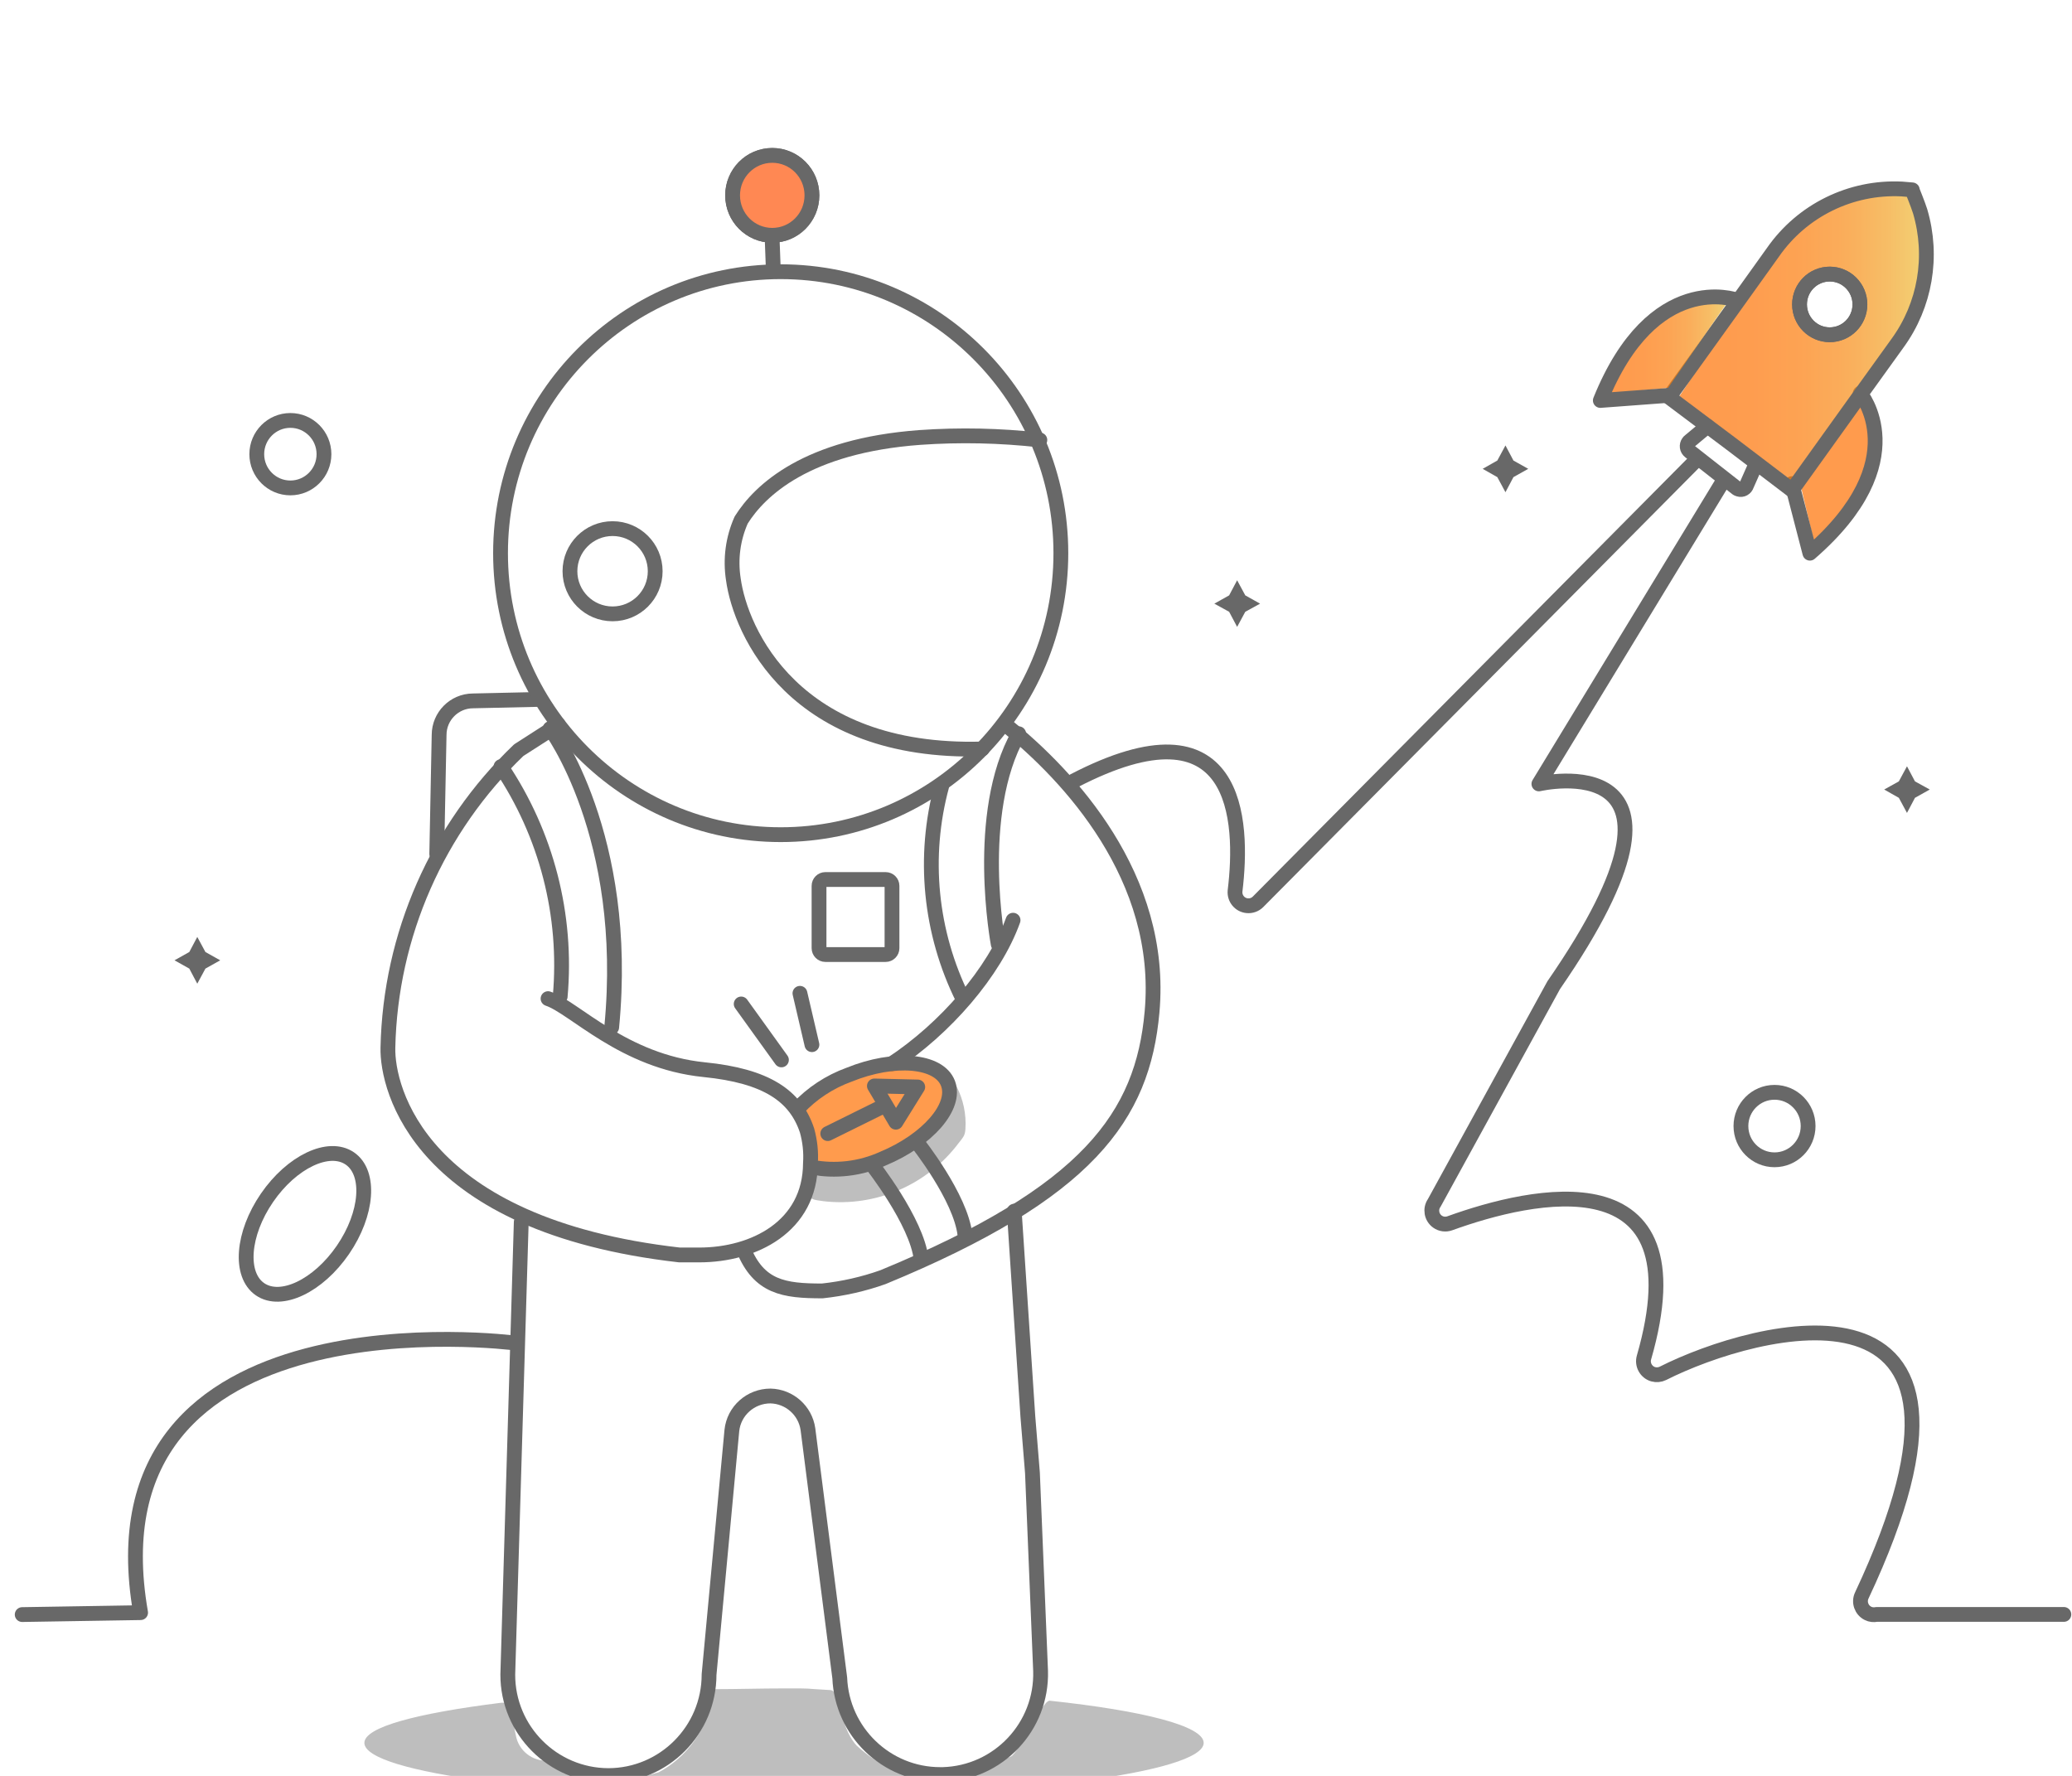 <svg width="140" height="120" viewBox="0 0 140 120" fill="none" xmlns="http://www.w3.org/2000/svg">
<g clip-path="url(#clip0_1055_60)">
<g clip-path="url(#clip1_1055_60)">
<g opacity="0.7">
<path d="M125.92 26.9C125.92 26.9 128.45 32.27 122.65 36.97L121.65 32.74" fill="url(#paint0_linear_1055_60)"/>
</g>
<path d="M125.69 26.57C125.69 26.57 129.51 31.12 122.29 37.38L121.07 32.68" stroke="#686868" stroke-linecap="round" stroke-linejoin="round"/>
<path opacity="0.3" d="M54.79 79.02L54.33 80.42C54.69 81.07 54.93 81.07 55.66 81.17C59.18 81.57 62.65 80.07 64.78 77.23C65.12 76.81 65.2 76.7 65.23 76.31C65.3 75.3 65.09 74.29 64.62 73.39L64.13 72.39C64.13 72.39 65.86 76.69 59.69 78.47C53.52 80.25 54.79 79.02 54.79 79.02V79.02Z" fill="#262626"/>
<path opacity="0.3" d="M81.33 117.77C81.33 119.77 68.63 121.44 52.97 121.44C37.31 121.44 24.62 119.8 24.62 117.77C24.62 116.7 28.17 115.77 33.85 115.06C34.78 114.95 34.6 116.22 34.85 117.24C35.03 118.3 35.98 119.04 37.05 118.97C38.34 118.89 37.84 121.68 44.5 119.76C45.81 119.06 46.86 117.96 47.5 116.63C48.05 115.42 47.64 114.16 48.28 114.14C49.8 114.14 51.37 114.09 52.97 114.09C55.26 114.09 53.97 114.09 56.07 114.2C56.88 114.2 56.61 116.53 57.87 117.94C59.37 119.33 61.27 120.22 63.3 120.49C64.92 120.59 67.3 119.08 68.3 118.69C68.82 118.48 70.41 114.87 70.93 114.92C77.28 115.6 81.33 116.63 81.33 117.77V117.77Z" fill="#262626"/>
<path d="M29.51 57.71L29.67 49.66C29.67 48.4 30.69 47.37 31.95 47.36H31.96L36.41 47.26" stroke="#686868" stroke-linecap="round" stroke-linejoin="round"/>
<path d="M52.17 16.06L52.25 18.21" stroke="#686868" stroke-linecap="round" stroke-linejoin="round"/>
<path d="M52.18 15.9C53.66 15.9 54.86 14.691 54.86 13.2C54.86 11.709 53.66 10.5 52.18 10.5C50.7 10.5 49.5 11.709 49.5 13.2C49.5 14.691 50.7 15.9 52.18 15.9Z" stroke="#686868" stroke-linecap="round" stroke-linejoin="round"/>
<path d="M52.18 15.9C53.66 15.9 54.86 14.691 54.86 13.2C54.86 11.709 53.66 10.5 52.18 10.5C50.7 10.5 49.5 11.709 49.5 13.2C49.5 14.691 50.7 15.9 52.18 15.9Z" fill="#FF8853" stroke="#686868" stroke-linecap="round" stroke-linejoin="round"/>
<path d="M68.53 81.84L69.45 95.72L69.76 99.52L70.31 112.91C70.42 116.66 67.47 119.8 63.71 119.91C63.65 119.91 63.59 119.91 63.53 119.91C59.88 119.91 56.89 117.02 56.74 113.38L54.59 96.57C54.41 95.31 53.34 94.36 52.06 94.33C50.72 94.33 49.59 95.33 49.45 96.66L47.91 113.15C47.91 116.91 44.87 119.97 41.11 119.98C37.35 119.97 34.3 116.91 34.31 113.15L35.22 82.57" stroke="#686868" stroke-linecap="round" stroke-linejoin="round"/>
<path d="M50.24 84.42C51.29 86.98 52.96 87.23 55.56 87.23C56.96 87.08 58.34 86.77 59.66 86.3C73.53 80.58 77.21 75.41 77.84 68.39C78.67 59.24 72.16 52.39 68.05 49.06" stroke="#686868" stroke-linecap="round" stroke-linejoin="round"/>
<path d="M68.45 62.18C67.2 65.67 63.86 69.52 60.24 71.89" stroke="#686868" stroke-linecap="round" stroke-linejoin="round"/>
<g opacity="0.7">
<path d="M54.12 75.19C54.34 73.78 55.49 73.1 57.7 72.26C60.45 71.21 62.98 71.26 63.59 72.83C64.2 74.4 62.7 76.76 59.95 77.83C58.06 78.55 56.54 79.27 55.35 78.7" fill="url(#paint1_linear_1055_60)"/>
</g>
<path d="M54.8 78.86C56.44 79.18 58.14 78.98 59.66 78.29C62.66 77.04 64.66 74.77 64.05 73.2C63.44 71.63 60.43 71.38 57.37 72.62C56.05 73.1 54.86 73.88 53.9 74.91" stroke="#686868" stroke-linecap="round" stroke-linejoin="round"/>
<path d="M37.73 48.97L35.05 50.69C29.55 55.96 26.37 63.19 26.21 70.8C26.15 73.56 28.33 82.8 45.91 84.8H47.24C50.93 84.8 54.74 82.89 54.76 78.6C54.81 77.86 54.73 77.11 54.53 76.39C53.75 74.04 51.78 72.7 47.58 72.28C42.12 71.73 38.81 68.08 37.03 67.48" stroke="#686868" stroke-linecap="round" stroke-linejoin="round"/>
<path d="M58.89 78.66C58.89 78.66 61.95 82.54 62.24 85.08" stroke="#686868" stroke-linecap="round" stroke-linejoin="round"/>
<path d="M61.99 77.23C61.99 77.23 64.91 80.9 65.2 83.44" stroke="#686868" stroke-linecap="round" stroke-linejoin="round"/>
<path d="M33.85 51.8C36.93 56.37 38.34 61.85 37.85 67.34" stroke="#686868" stroke-linecap="round" stroke-linejoin="round"/>
<path d="M37.17 49.23C37.17 49.23 42.59 56.44 41.33 69.42" stroke="#686868" stroke-linecap="round" stroke-linejoin="round"/>
<path d="M67.45 63.81C67.45 63.81 65.78 54.97 68.83 49.58" stroke="#686868" stroke-linecap="round" stroke-linejoin="round"/>
<path d="M65.06 67.49C62.84 63.02 62.33 57.89 63.64 53.08" stroke="#686868" stroke-linecap="round" stroke-linejoin="round"/>
<path d="M52.75 56.4C63.205 56.4 71.68 47.885 71.68 37.38C71.68 26.876 63.205 18.36 52.75 18.36C42.295 18.36 33.82 26.876 33.82 37.38C33.82 47.885 42.295 56.4 52.75 56.4Z" stroke="#686868" stroke-linecap="round" stroke-linejoin="round"/>
<path d="M72.55 52.77C83.71 46.97 84.03 55.44 83.45 60.2C83.4 60.7 83.76 61.15 84.26 61.2C84.54 61.23 84.81 61.13 85 60.94L114.59 31.11" stroke="#686868" stroke-linecap="round" stroke-linejoin="round"/>
<path d="M116.33 32.67L103.98 52.97C103.98 52.97 116.38 50.07 104.98 66.57L96.91 81.28C96.62 81.69 96.72 82.26 97.13 82.55C97.37 82.72 97.68 82.76 97.96 82.66C103.49 80.66 115.04 77.98 111.08 91.73C110.94 92.21 111.22 92.72 111.7 92.86C111.92 92.92 112.16 92.9 112.36 92.8C118.54 89.67 136.65 84.69 125.8 107.8C125.58 108.25 125.77 108.8 126.22 109.02C126.4 109.11 126.6 109.13 126.8 109.09H139.45" stroke="#686868" stroke-linecap="round" stroke-linejoin="round"/>
<path d="M34.79 90.75C34.79 90.75 5.67 86.97 9.5 108.97L1.5 109.1" stroke="#686868" stroke-linecap="round" stroke-linejoin="round"/>
<path d="M23.168 84.46C24.844 82.019 25.054 79.253 23.638 78.281C22.222 77.308 19.716 78.499 18.04 80.939C16.365 83.38 16.155 86.146 17.571 87.118C18.987 88.091 21.493 86.9 23.168 84.46Z" stroke="#686868" stroke-linecap="round" stroke-linejoin="round"/>
<path d="M129.39 52.8L130.39 53.35L129.39 53.91L128.85 54.93L128.3 53.91L127.31 53.35L128.3 52.8L128.85 51.78L129.39 52.8Z" fill="#686868"/>
<path d="M84.14 40.23L85.14 40.79L84.14 41.34L83.59 42.36L83.05 41.34L82.05 40.79L83.05 40.23L83.59 39.21L84.14 40.23Z" fill="#686868"/>
<path d="M102.26 31.12L103.26 31.68L102.26 32.24L101.72 33.26L101.17 32.24L100.18 31.68L101.17 31.12L101.72 30.1L102.26 31.12Z" fill="#686868"/>
<path d="M13.88 64.33L14.88 64.89L13.88 65.45L13.33 66.47L12.79 65.45L11.79 64.89L12.79 64.33L13.33 63.31L13.88 64.33Z" fill="#686868"/>
<path d="M19.62 32.97C20.874 32.97 21.89 31.949 21.89 30.69C21.89 29.431 20.874 28.41 19.62 28.41C18.366 28.41 17.35 29.431 17.35 30.69C17.35 31.949 18.366 32.97 19.62 32.97Z" stroke="#686868" stroke-linecap="round" stroke-linejoin="round"/>
<path opacity="0.3" d="M124.45 27.97V28.06C124.45 28.15 124.52 28.06 124.53 28.06C124.54 28.06 124.53 28 124.53 27.96C124.53 27.92 124.39 27.84 124.45 27.97ZM126.45 26.19C126.57 26.09 126.71 26.04 126.59 26.14C126.47 26.24 126.53 26.19 126.46 26.21C126.39 26.23 126.31 26.22 126.45 26.14V26.19ZM122.06 32.5C122.06 32.5 122 32.55 121.93 32.59L121.99 32.54L122.06 32.5ZM122.33 30.74C122.33 30.74 122.27 30.74 122.33 30.68C122.39 30.62 122.33 30.68 122.4 30.68C122.47 30.68 122.4 30.73 122.32 30.69V30.74H122.33ZM122.65 30.41H122.57V30.33C122.57 30.33 122.57 30.33 122.64 30.33C122.71 30.33 122.65 30.35 122.64 30.36V30.41H122.65ZM123.22 29.85H123.16C123.16 29.85 123.26 29.85 123.24 29.85C123.22 29.85 123.22 29.78 123.21 29.8V29.85H123.22ZM124.56 27.85C124.47 27.85 124.41 27.8 124.42 27.78C124.43 27.76 124.52 27.78 124.59 27.78L124.56 27.85Z" fill="#262626"/>
<g opacity="0.7">
<path d="M129.45 12.97C129.39 12.58 128.54 12.97 128.45 12.54C128.26 12.53 128.06 12.53 127.87 12.54C124.64 13 121.75 14.77 119.87 17.44L117.22 21.05L113.12 27.32L116.12 29.58L121.12 33.03L126.23 25.97L129.3 21.52C131.16 18.97 129.82 15.59 129.45 12.97V12.97ZM125.26 21.87C124.62 22.8 123.74 23.43 122.81 22.78C121.81 22 121.47 20.64 122 19.49C122.64 18.56 124.2 18.77 125.12 19.42C126.04 20.07 125.89 20.97 125.25 21.86L125.26 21.87Z" fill="url(#paint2_linear_1055_60)"/>
</g>
<path d="M129.21 12.83L128.5 12.77C125.06 12.6 121.77 14.21 119.8 17.04L117.23 20.63L112.77 26.84L116.94 29.97L121.08 33.12L125.77 26.58L128.21 23.19C130.08 20.62 130.64 17.33 129.74 14.28C129.6 13.83 129.21 12.87 129.21 12.87V12.83V12.83Z" stroke="#686868" stroke-linecap="round" stroke-linejoin="round"/>
<path d="M123.63 22.62C124.757 22.62 125.67 21.702 125.67 20.57C125.67 19.438 124.757 18.52 123.63 18.52C122.503 18.52 121.59 19.438 121.59 20.57C121.59 21.702 122.503 22.62 123.63 22.62Z" stroke="#686868" stroke-linecap="round" stroke-linejoin="round"/>
<g opacity="0.7">
<path d="M116.85 20.23C116.85 20.23 110.95 19.57 108.36 26.61L112.7 26.22" fill="url(#paint3_linear_1055_60)"/>
</g>
<path d="M118.63 31.39L118.02 32.77C117.95 33 117.72 33.13 117.49 33.06C117.45 33.05 117.41 33.03 117.37 33.01L114.17 30.5C113.98 30.35 113.94 30.08 114.09 29.88C114.11 29.85 114.14 29.82 114.17 29.8L115.37 28.8" stroke="#686868" stroke-linecap="round" stroke-linejoin="round"/>
<path d="M117.33 20.27C117.33 20.27 111.7 18.21 108.13 27.06L112.97 26.7" stroke="#686868" stroke-linecap="round" stroke-linejoin="round"/>
<path d="M123.63 22.62C124.757 22.62 125.67 21.702 125.67 20.57C125.67 19.438 124.757 18.52 123.63 18.52C122.503 18.52 121.59 19.438 121.59 20.57C121.59 21.702 122.503 22.62 123.63 22.62Z" stroke="#686868" stroke-linecap="round" stroke-linejoin="round"/>
<path d="M55.93 76.6L59.69 74.74" stroke="#686868" stroke-linecap="round" stroke-linejoin="round"/>
<path d="M59.08 73.38L60.53 75.83L62.01 73.45L59.08 73.38Z" stroke="#686868" stroke-linecap="round" stroke-linejoin="round"/>
<path d="M50.08 67.84L52.8 71.62" stroke="#686868" stroke-linecap="round" stroke-linejoin="round"/>
<path d="M54.05 67.12L54.86 70.59" stroke="#686868" stroke-linecap="round" stroke-linejoin="round"/>
<path d="M70.26 29.73C67.57 29.43 64.86 29.37 62.16 29.56C54.5 30.12 51.34 33.13 50.08 35.14C49.52 36.4 49.34 37.78 49.55 39.14C50.03 42.67 53.66 50.97 66.37 50.61" stroke="#686868" stroke-linecap="round" stroke-linejoin="round"/>
<path d="M59.84 59.43H55.77C55.532 59.43 55.34 59.622 55.34 59.86V64.07C55.34 64.307 55.532 64.5 55.77 64.5H59.84C60.078 64.5 60.27 64.307 60.27 64.07V59.86C60.27 59.622 60.078 59.43 59.84 59.43Z" stroke="#686868" stroke-linecap="round" stroke-linejoin="round"/>
<path d="M119.9 78.37C121.154 78.37 122.17 77.349 122.17 76.09C122.17 74.831 121.154 73.81 119.9 73.81C118.646 73.81 117.63 74.831 117.63 76.09C117.63 77.349 118.646 78.37 119.9 78.37Z" stroke="#686868" stroke-linecap="round" stroke-linejoin="round"/>
<path d="M41.39 41.48C42.981 41.48 44.27 40.191 44.27 38.6C44.27 37.009 42.981 35.72 41.39 35.72C39.799 35.72 38.51 37.009 38.51 38.6C38.51 40.191 39.799 41.48 41.39 41.48Z" stroke="#686868" stroke-linecap="round" stroke-linejoin="round"/>
</g>
</g>
<defs>
<linearGradient id="paint0_linear_1055_60" x1="116.284" y1="31.724" x2="113.498" y2="23.704" gradientUnits="userSpaceOnUse">
<stop stop-color="#FF7002"/>
<stop offset="0.3" stop-color="#FE7304"/>
<stop offset="0.5" stop-color="#FC7C0A"/>
<stop offset="0.68" stop-color="#F88B15"/>
<stop offset="0.84" stop-color="#F3A125"/>
<stop offset="0.98" stop-color="#ECBD39"/>
<stop offset="1" stop-color="#EBC03B"/>
</linearGradient>
<linearGradient id="paint1_linear_1055_60" x1="66.204" y1="76.601" x2="72.6" y2="81.047" gradientUnits="userSpaceOnUse">
<stop stop-color="#FF7002"/>
<stop offset="0.3" stop-color="#FE7304"/>
<stop offset="0.5" stop-color="#FC7C0A"/>
<stop offset="0.68" stop-color="#F88B15"/>
<stop offset="0.84" stop-color="#F3A125"/>
<stop offset="0.98" stop-color="#ECBD39"/>
<stop offset="1" stop-color="#EBC03B"/>
</linearGradient>
<linearGradient id="paint2_linear_1055_60" x1="113.06" y1="22.78" x2="130.26" y2="22.78" gradientUnits="userSpaceOnUse">
<stop stop-color="#FF7002"/>
<stop offset="0.3" stop-color="#FE7304"/>
<stop offset="0.5" stop-color="#FC7C0A"/>
<stop offset="0.68" stop-color="#F88B15"/>
<stop offset="0.84" stop-color="#F3A125"/>
<stop offset="0.98" stop-color="#ECBD39"/>
<stop offset="1" stop-color="#EBC03B"/>
</linearGradient>
<linearGradient id="paint3_linear_1055_60" x1="108.36" y1="23.41" x2="116.85" y2="23.41" gradientUnits="userSpaceOnUse">
<stop stop-color="#FF7002"/>
<stop offset="0.3" stop-color="#FE7304"/>
<stop offset="0.5" stop-color="#FC7C0A"/>
<stop offset="0.68" stop-color="#F88B15"/>
<stop offset="0.84" stop-color="#F3A125"/>
<stop offset="0.98" stop-color="#ECBD39"/>
<stop offset="1" stop-color="#EBC03B"/>
</linearGradient>
<clipPath id="clip0_1055_60">
<rect width="140" height="120" fill="white"/>
</clipPath>
<clipPath id="clip1_1055_60">
<rect width="138.95" height="111.44" fill="white" transform="translate(1 10)"/>
</clipPath>
</defs>
</svg>
